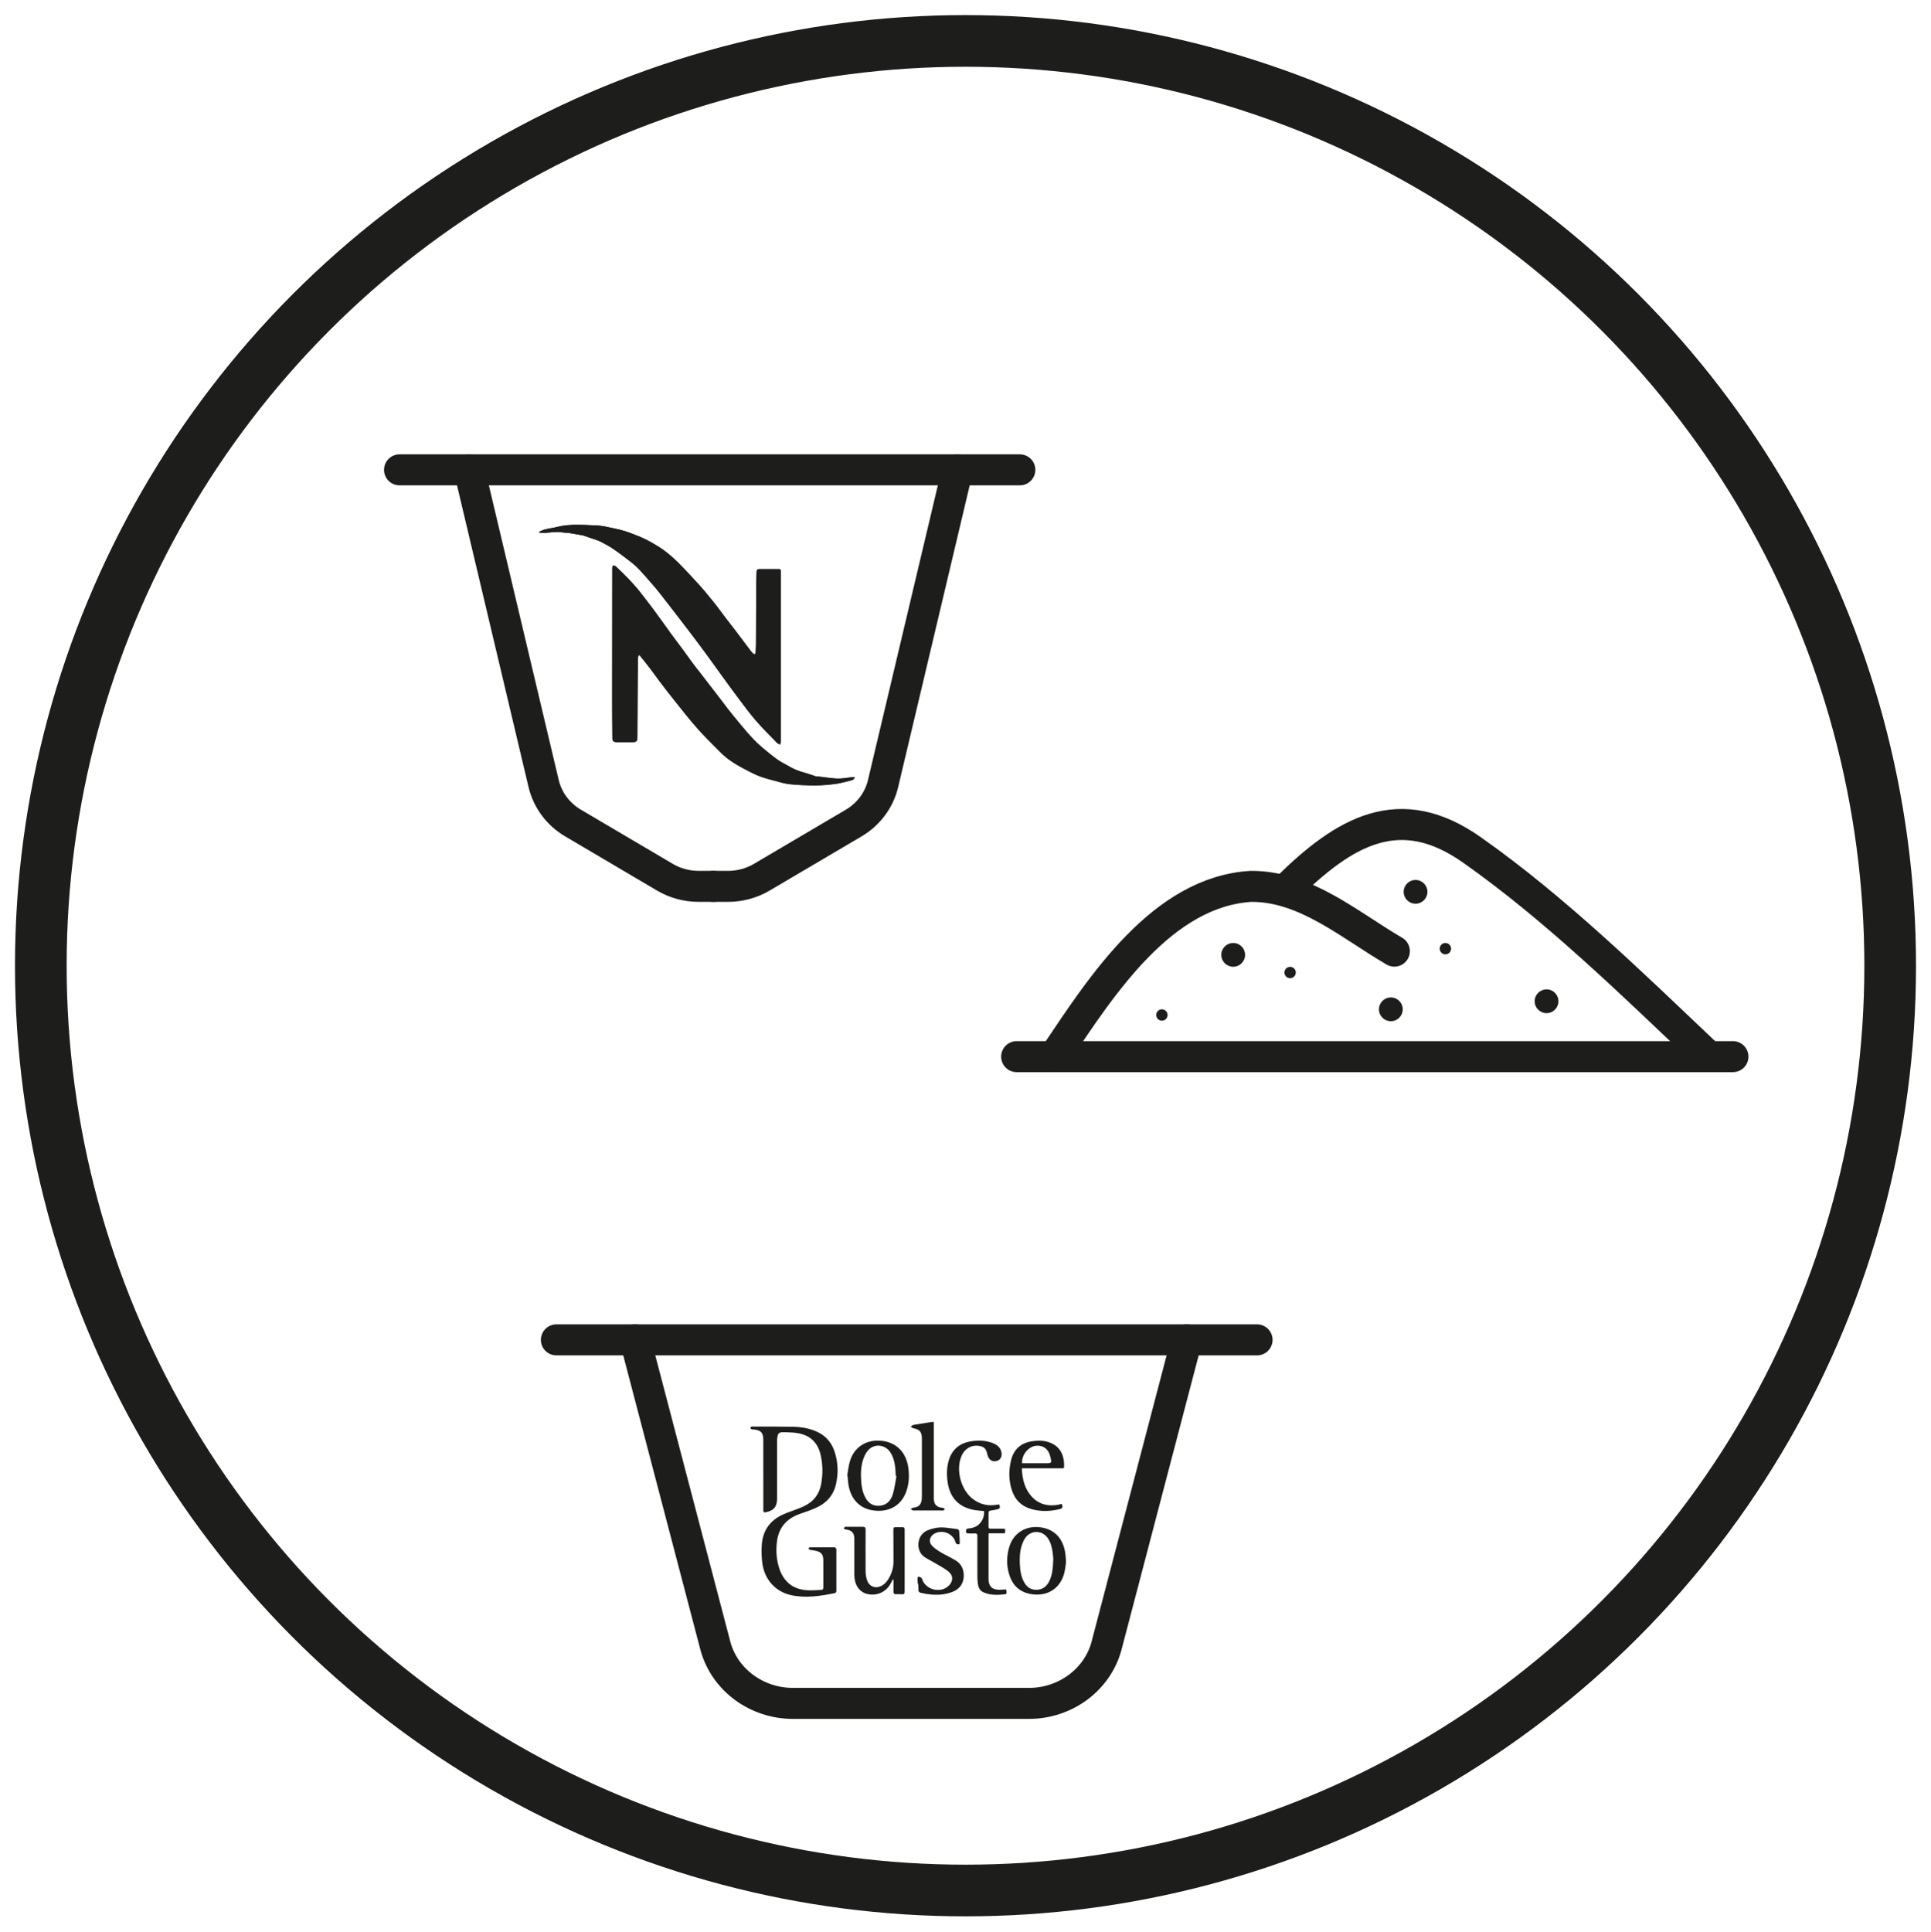 <svg viewBox="0 0 186.9 186.95" xmlns="http://www.w3.org/2000/svg" data-name="Слой_1" id="_Слой_1">
  <defs>
    <style>
      .cls-1 {
        fill: #1d1d1b;
      }

      .cls-2 {
        stroke-width: 5px;
      }

      .cls-2, .cls-3, .cls-4 {
        stroke: #1d1d1b;
        stroke-miterlimit: 10;
      }

      .cls-2, .cls-4 {
        fill: none;
      }

      .cls-3 {
        fill: #f8f7f7;
      }

      .cls-3, .cls-4 {
        stroke-linecap: round;
        stroke-width: 3px;
      }
    </style>
  </defs>
  <circle r="89.5" cy="93.46" cx="93.45" class="cls-2"></circle>
  <g>
    <path d="M98.4,102.26h69.33" class="cls-4"></path>
    <path d="M102.27,101.89c4.37-6.52,10.23-15.61,18.83-16.11,5.25-.02,9.49,3.72,13.86,6.27" class="cls-4"></path>
    <path d="M124.54,85.98c5.59-5.52,10.94-8.69,17.98-3.69,8.04,5.66,15.53,13,22.5,19.6" class="cls-4"></path>
    <circle r="1.15" cy="92.41" cx="119.36" class="cls-1"></circle>
    <circle r="1.15" cy="97.68" cx="134.62" class="cls-1"></circle>
    <circle r="1.15" cy="86.31" cx="137.01" class="cls-1"></circle>
    <circle r="1.15" cy="96.9" cx="149.69" class="cls-1"></circle>
    <circle r=".55" cy="94.12" cx="124.87" class="cls-1"></circle>
    <circle r=".55" cy="98.23" cx="112.46" class="cls-1"></circle>
    <circle r=".55" cy="91.81" cx="139.9" class="cls-1"></circle>
  </g>
  <g>
    <g>
      <path d="M45.42,45.47l7.2,30.37c.38,1.59,1.4,2.96,2.84,3.81l8.89,5.24c.98.58,2.11.89,3.27.89h1.43" class="cls-4"></path>
      <path d="M92.67,45.47l-7.2,30.37c-.38,1.59-1.4,2.96-2.84,3.81l-8.89,5.24c-.98.58-2.11.89-3.27.89h-1.43" class="cls-4"></path>
      <line y2="45.47" x2="98.71" y1="45.47" x1="38.67" class="cls-3"></line>
    </g>
    <g id="caWLpL.tif">
      <g>
        <path d="M61.81,63.42s.06,0,.09,0c.35.43.7.86,1.03,1.3.31.4.59.82.9,1.22.53.7,1.07,1.4,1.62,2.08.67.84,1.34,1.69,2.05,2.49.68.77,1.41,1.48,2.13,2.21.5.51,1.06.94,1.68,1.3.37.21.74.42,1.12.61.37.19.75.38,1.14.52.46.17.94.29,1.41.42.48.13.97.28,1.46.33.81.08,1.64.12,2.45.12.68,0,1.37-.07,2.05-.16.5-.07.99-.23,1.48-.34.15-.04.25-.12.29-.31-.16.01-.3.02-.43.04-.24.03-.48.07-.71.09-.88.09-1.74-.14-2.62-.19-.04,0-.08-.02-.12-.04-.32-.1-.64-.22-.96-.31-.51-.14-1-.31-1.45-.58-.38-.23-.8-.42-1.16-.67-.53-.38-1.04-.79-1.54-1.22-1.06-.91-1.91-2.03-2.81-3.1-.39-.47-.75-.97-1.12-1.45-.36-.47-.72-.94-1.08-1.4-.3-.39-.6-.78-.9-1.17-.27-.34-.54-.68-.8-1.03-.3-.41-.59-.83-.89-1.23-.42-.57-.84-1.12-1.26-1.69-.51-.7-1.01-1.42-1.53-2.12-.47-.64-.96-1.26-1.45-1.89-.7-.88-1.49-1.67-2.31-2.43-.06-.05-.17-.08-.24-.07-.04,0-.08.14-.08.21,0,4.22-.01,8.44-.01,12.66,0,1.25,0,2.51.02,3.76,0,.35.1.44.44.45.5,0,1,0,1.51,0,.37,0,.46-.09.46-.47.01-1.75.02-3.5.03-5.24,0-.79.01-1.59.02-2.38,0-.1.04-.2.06-.3ZM52.19,51.46s0,.05,0,.08c.14.01.28.03.42.03.6,0,1.19-.16,1.8-.05.21.04.44.02.65.06.45.07.9.15,1.35.23.02,0,.04.01.06.02.31.1.61.2.91.31.24.09.5.16.73.27.42.22.85.44,1.24.71.58.4,1.14.82,1.69,1.25.8.61,1.41,1.4,2.07,2.14.55.62,1.05,1.29,1.56,1.94.65.84,1.3,1.68,1.94,2.52.59.78,1.18,1.56,1.76,2.35.48.66.95,1.32,1.43,1.98.56.77,1.11,1.54,1.68,2.29.55.73,1.09,1.47,1.69,2.16.64.74,1.34,1.42,2.02,2.13.08.08.21.12.31.18.03-.11.07-.22.07-.34,0-5.1,0-10.21,0-15.31,0-.37,0-.74,0-1.1,0-.11-.01-.23-.16-.23-.65,0-1.3,0-1.95,0-.15,0-.23.08-.23.24,0,.37-.04.74-.04,1.1,0,1.96,0,3.92-.02,5.88,0,.29-.02.58-.04.87,0,.05-.05.13-.09.14-.05.01-.12-.02-.16-.06-.08-.08-.15-.16-.22-.25-.49-.65-.98-1.3-1.47-1.95-.34-.45-.7-.9-1.04-1.35-.36-.47-.7-.96-1.07-1.41-.53-.65-1.06-1.31-1.64-1.93-1.16-1.23-2.25-2.54-3.7-3.45-.57-.36-1.15-.69-1.78-.95-.18-.08-.36-.15-.55-.22-.3-.11-.6-.23-.9-.33-.34-.1-.68-.19-1.02-.26-.59-.12-1.19-.28-1.79-.3-1.25-.04-2.51-.17-3.76.14-.39.1-.8.15-1.2.25-.19.05-.38.15-.56.22Z" class="cls-1"></path>
        <path d="M61.81,63.42c-.02.1-.06.2-.06.3-.01.79-.02,1.59-.02,2.38-.01,1.75-.02,3.5-.03,5.24,0,.38-.09.47-.46.47-.5,0-1,0-1.51,0-.34,0-.44-.1-.44-.45,0-1.25-.02-2.51-.02-3.76,0-4.22,0-8.44.01-12.66,0-.07.04-.2.08-.21.08-.01.19.02.24.07.82.77,1.61,1.55,2.31,2.43.49.62.98,1.25,1.45,1.89.52.7,1.02,1.41,1.53,2.12.41.57.84,1.12,1.26,1.69.3.41.59.83.89,1.23.26.35.53.69.8,1.03.3.39.6.78.9,1.17.36.47.72.94,1.08,1.4.37.49.73.98,1.12,1.45.89,1.07,1.74,2.18,2.81,3.1.5.43,1.01.84,1.54,1.22.36.26.78.44,1.16.67.45.27.94.44,1.45.58.32.09.64.2.96.31.04.01.08.03.12.04.87.05,1.73.28,2.62.19.24-.03.48-.06.71-.09.14-.02.27-.03.43-.04-.04.19-.14.27-.29.31-.49.12-.98.27-1.48.34-.68.09-1.36.15-2.05.16-.82,0-1.64-.03-2.45-.12-.49-.05-.98-.21-1.46-.33-.48-.13-.95-.25-1.41-.42-.39-.14-.77-.33-1.14-.52-.38-.19-.75-.4-1.12-.61-.62-.35-1.18-.79-1.68-1.3-.72-.73-1.45-1.45-2.13-2.21-.71-.8-1.38-1.65-2.05-2.49-.55-.69-1.08-1.38-1.62-2.08-.31-.4-.59-.82-.9-1.22-.34-.44-.69-.87-1.03-1.3-.03,0-.06,0-.09,0Z" class="cls-1"></path>
        <path d="M52.19,51.46c.19-.08.37-.17.56-.22.4-.1.8-.15,1.2-.25,1.24-.31,2.5-.18,3.76-.14.6.02,1.19.18,1.79.3.34.07.68.16,1.02.26.31.09.6.21.9.33.18.07.37.14.55.22.62.26,1.2.59,1.78.95,1.46.92,2.55,2.22,3.7,3.45.58.62,1.11,1.27,1.64,1.93.37.46.71.94,1.07,1.41.35.45.7.9,1.04,1.35.49.65.98,1.3,1.47,1.95.07.09.14.18.22.25.04.04.12.07.16.06.04-.01.09-.09.09-.14.02-.29.04-.58.04-.87,0-1.96,0-3.92.02-5.88,0-.37.03-.74.04-1.1,0-.16.08-.24.23-.24.65,0,1.3,0,1.95,0,.14,0,.16.11.16.23,0,.37,0,.74,0,1.1,0,5.1,0,10.21,0,15.31,0,.11-.05.22-.07.34-.11-.06-.23-.1-.31-.18-.68-.7-1.38-1.39-2.02-2.13-.6-.69-1.14-1.43-1.69-2.16-.57-.76-1.13-1.53-1.68-2.29-.48-.66-.95-1.33-1.43-1.98-.58-.79-1.17-1.57-1.76-2.35-.64-.85-1.29-1.69-1.94-2.52-.51-.65-1.01-1.32-1.56-1.94-.66-.74-1.27-1.53-2.07-2.14-.56-.43-1.11-.86-1.69-1.25-.39-.27-.82-.49-1.24-.71-.23-.12-.48-.19-.73-.27-.3-.11-.61-.21-.91-.31-.02,0-.04-.02-.06-.02-.45-.08-.9-.16-1.35-.23-.22-.03-.44-.02-.65-.06-.6-.11-1.2.04-1.8.05-.14,0-.28-.02-.42-.03,0-.03,0-.05,0-.08Z" class="cls-1"></path>
      </g>
    </g>
  </g>
  <g>
    <g>
      <path d="M114.86,129.67l-7.74,29.53s-.01.05-.02.08c-.9,3.33-4.04,5.57-7.49,5.57h-22.88c-3.45,0-6.59-2.24-7.49-5.57,0-.03-.01-.05-.02-.08l-7.74-29.53" class="cls-4"></path>
      <line y2="129.67" x2="121.67" y1="129.67" x1="53.85" class="cls-3"></line>
    </g>
    <g id="_x30_hOPgT.tif">
      <g>
        <path d="M73.88,142.68c0-1.1,0-2.19,0-3.29,0-.74-.22-.98-.95-1.05-.07,0-.14,0-.19-.02-.05-.02-.11-.08-.11-.13,0-.04.06-.1.11-.13.03-.02.08,0,.12,0,1.31,0,2.63,0,3.94.02.7.01,1.38.13,2.04.38.94.36,1.59,1.01,1.92,1.97.36,1.06.4,2.14.15,3.22-.26,1.13-.99,1.88-2.03,2.32-.5.22-1.02.38-1.54.57-1.27.47-2,1.36-2.15,2.72-.1.9-.03,1.78.27,2.64.43,1.18,1.27,1.87,2.52,1.99.49.05.99,0,1.49-.02.16,0,.22-.09.22-.25,0-.85,0-1.7,0-2.55,0-.67-.2-.89-.86-1.01-.15-.03-.31-.04-.46-.08-.05-.01-.09-.09-.13-.14.05-.03.1-.09.15-.09.8,0,1.6,0,2.4,0,.06,0,.16.12.16.18,0,1.36,0,2.72,0,4.07,0,.06-.08.17-.14.18-1.41.28-2.84.51-4.27.19-1.47-.33-2.53-1.49-2.75-3.04-.08-.59-.1-1.21-.06-1.81.09-1.4.8-2.39,2.08-2.96.37-.17.76-.29,1.14-.44.3-.11.6-.22.88-.36.91-.43,1.47-1.15,1.65-2.15.17-.94.16-1.87-.05-2.8-.27-1.19-1.01-1.9-2.2-2.11-.49-.08-.99-.09-1.49-.09-.33,0-.44.12-.5.46-.03.17-.03.34-.03.51,0,1.82,0,3.63,0,5.45,0,.78-.31,1.16-1.07,1.32-.2.04-.26,0-.26-.21,0-1.15,0-2.31,0-3.46Z" class="cls-1"></path>
        <path d="M95.27,146.24c-.32-.03-.63-.05-.94-.1-1.48-.25-2.37-1.15-2.6-2.64-.11-.73-.11-1.45.1-2.16.3-1.02.99-1.63,2.03-1.83.73-.14,1.46-.13,2.18.13.46.17.82.44.9.97.05.39-.13.69-.47.78-.38.1-.69-.06-.84-.44-.05-.13-.09-.26-.12-.4-.08-.34-.3-.53-.64-.6-.76-.17-1.47.2-1.8.94-.6,1.37-.05,3.38,1.17,4.24.65.46,1.37.63,2.16.51.09-.01.18-.03.27-.04.01,0,.03,0,.05.01.11.32.07.4-.24.47-.2.05-.4.08-.6.11-.13.02-.2.06-.2.21,0,.45,0,.9,0,1.35,0,.16.06.2.2.19.35,0,.7,0,1.05,0,.4,0,.41,0,.33.45h-1.57c0,.12-.01.2-.01.29,0,1.33,0,2.67,0,4,0,.07,0,.13,0,.2.04.64.32.94.96.97.19,0,.37,0,.56-.02.1,0,.21-.04.21.11,0,.12.08.32-.12.35-.73.08-1.46.11-2.14-.21-.35-.17-.47-.51-.51-.87-.03-.25-.04-.51-.04-.76,0-1.26,0-2.52,0-3.78,0-.2-.05-.28-.26-.27-.21.02-.42,0-.64,0-.15,0-.21-.05-.2-.2,0-.14,0-.25.19-.27.22-.02.44-.06.64-.14.58-.22.98-.9.92-1.55Z" class="cls-1"></path>
        <path d="M82,142.8c.09-.47.13-.96.27-1.41.39-1.28,1.46-2.01,2.8-1.97,1.61.06,2.67,1.08,2.86,2.73.08.69.05,1.37-.16,2.04-.56,1.82-2.18,2.26-3.59,1.92-1.14-.28-1.89-1.2-2.07-2.5-.04-.27-.05-.54-.08-.8-.01,0-.03,0-.04-.01ZM86.76,142.85h-.06c-.02-.28-.02-.55-.05-.82-.07-.55-.19-1.08-.52-1.54-.51-.71-1.53-.79-2.1-.14-.2.23-.36.53-.46.82-.26.73-.27,1.49-.21,2.25.04.54.15,1.07.42,1.55.26.46.63.74,1.18.76.7.02,1.24-.37,1.46-1.14.17-.57.24-1.16.35-1.74Z" class="cls-1"></path>
        <path d="M86.41,152.86c-.1.19-.19.38-.3.55-.48.75-1.39,1.08-2.25.83-.73-.22-1.16-.88-1.17-1.82,0-1.1,0-2.19,0-3.29,0-.09,0-.18,0-.27-.02-.51-.26-.76-.76-.83-.05,0-.11,0-.14-.02-.05-.03-.12-.09-.11-.12.02-.05.08-.1.13-.13.03-.02.08,0,.12,0,.52,0,1.05,0,1.57,0,.22,0,.28.07.28.28,0,1.32-.01,2.65,0,3.97,0,.31.04.62.14.91.21.65.85.87,1.44.53.34-.19.56-.49.74-.83.26-.49.39-1,.38-1.55,0-.98,0-1.96-.01-2.94,0-.33,0-.33.34-.33.17,0,.34,0,.51,0,.19-.01.24.07.24.24,0,.56,0,1.11,0,1.67,0,1.43,0,2.86,0,4.29,0,.24-.07.32-.31.29-.19-.02-.37-.01-.56-.01-.16,0-.21-.07-.21-.22,0-.4,0-.79,0-1.19h-.06Z" class="cls-1"></path>
        <path d="M103.18,151.17c-.04.29-.07.67-.16,1.03-.36,1.46-1.54,2.27-3.03,2.1-1.19-.13-1.97-.79-2.31-1.93-.27-.87-.26-1.76,0-2.64.4-1.36,1.6-2.11,3.02-1.92,1.35.18,2.2,1.06,2.41,2.51.04.25.04.5.07.85ZM101.95,150.98c-.01-.18-.02-.44-.06-.7-.07-.51-.18-1-.48-1.43-.55-.79-1.66-.78-2.19.01-.14.21-.24.45-.32.69-.19.58-.22,1.19-.19,1.8.03.67.12,1.32.49,1.9.23.35.54.56.96.6.64.06,1.14-.25,1.43-.89.27-.6.33-1.24.35-1.97Z" class="cls-1"></path>
        <path d="M98.9,142.1c.05,1.12.31,2.12,1.11,2.89.68.65,1.51.79,2.41.64.06-.01.13-.03.19-.05.05-.01.11-.02.16-.04.12.35.08.44-.25.52-.88.21-1.77.24-2.64,0-.98-.26-1.64-.89-1.95-1.86-.3-.95-.31-1.91-.07-2.88.26-1.05.93-1.66,1.99-1.83.71-.11,1.4-.1,2.05.25.9.48,1.13,1.39,1.09,2.22-.01.18-.16.14-.26.14-1.17,0-2.33,0-3.5,0-.1,0-.19,0-.34,0ZM98.94,141.61c.09,0,.19,0,.28,0,.65,0,1.31,0,1.96,0,.62,0,.63,0,.48-.63-.16-.7-.61-1.08-1.27-1.07-.78,0-1.54.87-1.46,1.7Z" class="cls-1"></path>
        <path d="M88.84,153.29c-.01-.17-.04-.34-.04-.51,0-.07.08-.21.09-.2.1.02.22.05.3.13.07.07.08.19.13.29.44.9,1.74,1.17,2.47.5.47-.43.51-.99.02-1.4-.36-.3-.79-.52-1.19-.76-.36-.22-.75-.4-1.1-.63-.95-.61-.8-2.17.24-2.6.4-.16.85-.28,1.28-.29.52-.01,1.05.1,1.58.16.14.02.22.08.22.24.02.36.05.72.06,1.08,0,.06-.06.17-.08.16-.09,0-.22-.02-.27-.08-.07-.08-.09-.21-.13-.31-.34-.75-1.32-1.05-2.02-.62-.42.26-.54.76-.2,1.13.23.25.52.44.81.62.48.29,1,.52,1.48.81.43.26.7.65.77,1.17.12.89-.28,1.59-1.12,1.9-.31.11-.64.19-.97.23-.69.07-1.37,0-2.04-.16-.16-.04-.24-.11-.23-.28,0-.19-.02-.38-.03-.56,0,0,0,0,0,0Z" class="cls-1"></path>
        <path d="M90.38,137.63c0,.13,0,.24,0,.34,0,2.26,0,4.51,0,6.77,0,.11,0,.23,0,.34.04.54.28.78.81.84.04,0,.09,0,.12.01.05.04.09.09.13.14-.04.04-.08.1-.13.11-.14.02-.28,0-.42,0-.83,0-1.67,0-2.5,0-.08,0-.16-.08-.24-.13.07-.05.14-.12.22-.13.57-.07.79-.29.85-.86.01-.11.01-.21.01-.32,0-1.83,0-3.66,0-5.49,0-.15-.01-.31-.05-.46-.11-.39-.43-.5-.78-.57-.09-.02-.17-.1-.25-.16.08-.05.16-.14.26-.16.58-.1,1.16-.19,1.74-.28.05,0,.11,0,.22-.01Z" class="cls-1"></path>
      </g>
    </g>
  </g>
</svg>